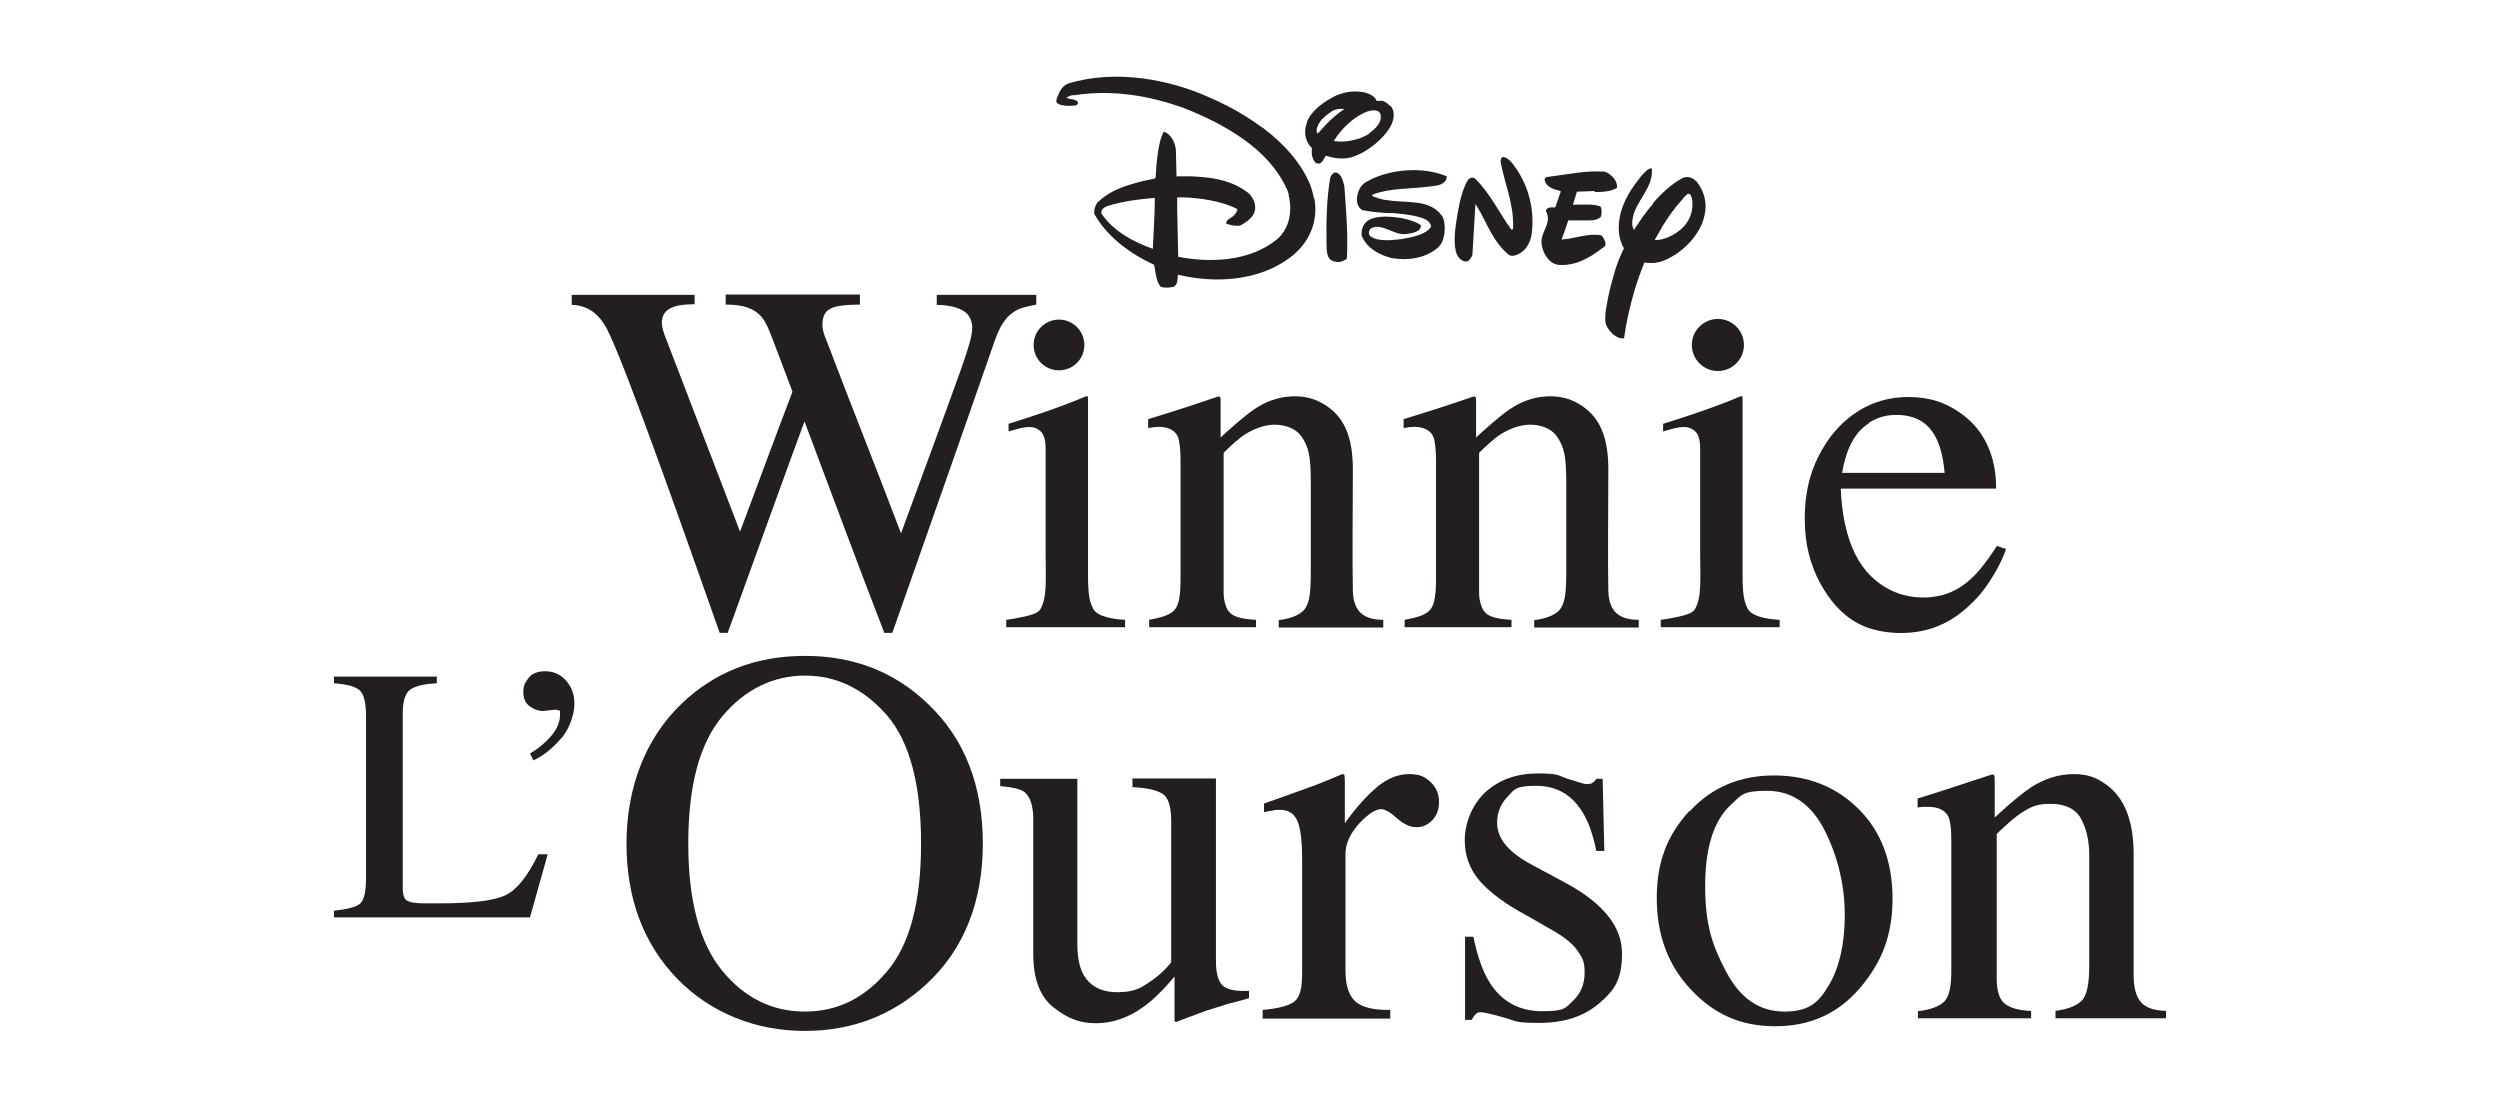 <?xml version="1.0" encoding="UTF-8"?>
<svg xmlns="http://www.w3.org/2000/svg" id="Layer_2" data-name="Layer 2" version="1.2" viewBox="0 0 748.6 331.7">
  <g>
    <path d="M171,91.3c5.2,0,8.5,3,10.7,7.1,5.8,11.3,25,66.2,33.8,91.1h2.4c7.1-19.5,19.9-55.1,23-63.3,7.9,21,15.8,42.4,23.9,63.3h2.4c10-28.5,20.5-58.2,30.5-87,1.5-4.3,3.2-7.9,7.1-9.8,1.7-.8,3.7-1.1,5.5-1.5v-2.9h-29.8v3c3.6,0,7.5.8,9.3,2.9,1.6,2,1.7,4.5.5,8.6-.9,3.1-1.9,6-2.8,8.5-3.3,9.3-13.1,35.9-17.7,48.4-6.8-18-15.4-39.5-22.1-57.2-.9-2.3-1.9-4.3-1.2-7.3.8-3.3,4.1-3.9,11-4v-3h-40.2v3c5.3,0,8.6,1.1,10.9,3.9,1.2,1.5,1.9,3.3,2.7,5.3,2,5.3,4.6,12,6.4,16.9-5.3,13.8-10.5,28.1-15.7,41.9-5.6-14.7-20.5-53.4-22.6-58.9-.6-1.7-.9-2.9-.8-4.2.3-3.5,3.3-5,9.8-5v-2.8h-36.8v3h-.2Z" fill="#231f20" stroke-width="0"></path>
    <path d="M414.3,185.6c-5.8,0-9-2.3-9.2-8.6-.2-8.1,0-26.7,0-36.4s-2.5-16-8.9-19.7c-3-1.8-6.3-2.4-9.8-2.2-4.1.3-7.5,1.6-10.9,3.9-2.8,1.9-7.1,5.7-10,8.4v-11.2c0-1.2-.4-1.2-1.3-.9-4.8,1.7-13.7,4.6-20.4,6.6v2.7c4.4-1,7.8,0,8.9,2.6.6,1.4.8,4.8.8,6.9v32.5c0,4,.2,9.5-1.4,11.9-1.4,2.3-5.1,2.9-8,3.5v2.2h32v-2.2c-5.2-.3-7.7-1.1-8.8-3.6-.5-1.3-.9-2.5-.9-4.5v-41.9c2-2,4.8-4.6,6.7-5.7,2.5-1.5,5.9-3,9.6-2.7,3.2.3,5.6,1.5,7,3.5,2.2,3.2,2.8,5.8,2.8,14.1v25.8c0,7.3-.4,9.3-1.5,11.3-.9,1.7-3.5,3.2-8.1,3.8v2.2h31.3v-2.2h0Z" fill="#231f20" stroke-width="0"></path>
    <path d="M490.8,185.6c-5.8,0-9-2.3-9.2-8.6-.2-8.1,0-26.7,0-36.4s-2.5-16-8.9-19.7c-3-1.8-6.3-2.4-9.8-2.2-4.1.3-7.5,1.6-10.9,3.9-2.8,1.9-7.1,5.7-10,8.4v-11.2c0-1.2-.4-1.2-1.3-.9-4.8,1.7-13.7,4.6-20.4,6.6v2.7c4.4-1,7.8,0,8.9,2.6.6,1.4.8,4.8.8,6.9v32.5c0,4,.2,9.5-1.4,11.9-1.4,2.3-5.1,2.9-8,3.5v2.2h32v-2.2c-5.2-.3-7.7-1.1-8.8-3.6-.5-1.3-.9-2.5-.9-4.5v-41.9c2-2,4.8-4.6,6.7-5.7,2.5-1.5,5.9-3,9.6-2.7,3.2.3,5.6,1.5,7,3.5,2.2,3.2,2.8,5.8,2.8,14.1v25.8c0,7.3-.4,9.3-1.5,11.3-.9,1.7-3.5,3.2-8.1,3.8v2.2h31.3v-2.2h0Z" fill="#231f20" stroke-width="0"></path>
    <path d="M598,163.4c-3.8,5.8-8,11.9-15.1,14.4-4.6,1.6-10.5,1.5-15.2-.4-5.5-2.2-9.6-6.3-12.2-11.5-2.6-5.3-4-11.9-4.3-19.6h46.5c.1-8.2-2.6-15.1-7.3-19.8-2.3-2.3-5.3-4.3-8.3-5.6-5-2.2-11.5-2.5-16.8-1.4-4.9,1.1-8.4,3-11.8,5.7-4.2,3.4-7.5,8-9.9,13.4-2.5,5.8-3.5,12.2-3.1,19.7.4,7.2,2.6,13.3,5.5,18,2.9,4.8,6.7,8.9,12.1,11.2,5.5,2.3,13.3,2.8,19.9.8,5.9-1.8,10.2-5.2,14-9.3,3.2-3.4,7.1-9.8,8.7-14.6l-2.7-.9h0ZM559.6,126.6c2.9-1.8,5.8-2.6,9.8-2.3,8.6.7,12,7.2,12.9,17.3h-30.7c1.1-6.5,3.4-12,8.1-14.9" fill="#231f20" stroke-width="0"></path>
    <path d="M324.7,103.3c0,4.2-3.4,7.6-7.6,7.6s-7.6-3.4-7.6-7.6,3.4-7.6,7.6-7.6,7.6,3.4,7.6,7.6" fill="#231f20" stroke-width="0"></path>
    <path d="M497.9,129.2c2.3-.5,5.6-2,8.2-1,2.1.9,3,2.4,3,6.3v30.8c0,8.1.5,13.4-1.5,17-.8,1.4-2.8,1.8-4.7,2.3-1.9.4-3.9.8-5.6,1v2.2h35.6v-2.2c-4.1-.2-8.5-1.1-9.6-3.4-1-2-1.5-3.9-1.5-10v-52.6c0-1-.1-1.1-.7-.9-6.8,2.9-15,5.7-23.1,8.2v2.3h0Z" fill="#231f20" stroke-width="0"></path>
    <path d="M522.2,103.3c0,4.3-3.5,7.8-7.8,7.8s-7.8-3.5-7.8-7.8,3.5-7.8,7.8-7.8,7.8,3.5,7.8,7.8" fill="#231f20" stroke-width="0"></path>
    <path d="M301.9,129.2c2.3-.5,5.6-2,8.2-1,2.1.9,3,2.4,3,6.3v30.8c0,8.1.5,13.4-1.5,17-.8,1.4-2.8,1.8-4.7,2.3-1.9.4-3.9.8-5.6,1v2.2h35.6v-2.2c-4.1-.2-8.5-1.1-9.6-3.4-1-2-1.5-3.9-1.5-10v-52.6c0-1-.1-1.1-.7-.9-6.8,2.9-15,5.7-23.1,8.2v2.3h0Z" fill="#231f20" stroke-width="0"></path>
  </g>
  <g>
    <path d="M402.2,54.4c-.4-1.3-1-2.6-2.4-2.8-.8.2-1.3,1.1-1.5,1.7-1,6.1-1.2,12.5-1.1,19,.1,2.2-.3,5.5,2.4,6,1.3.4,2.6,0,3.7-.8.4-7.3-.2-14.1-.7-21.1,0-.9-.3-1.6-.4-1.9" fill="#231f20" stroke-width="0"></path>
    <path d="M477.6,57.5c1.3,0,4.9,0,6.6-1.3.2-2.1-1.7-4-3.6-4.8-5.7-.4-11.2.8-16.6,1.5-.5,0-1.5.2-1.5.9.5,2.4,2.9,2.9,4.8,3.4v.3l-1.6,4.6h-1.1c-.2,0-.3,0-.5,0-.6.2-1.4.5-1.1,1.3,1.8,3.6-1.8,6-1.4,9.6.3,2.3,1.5,4.7,3.6,5.9.3,0,.7.3,1.3.4,5.5.5,10-2.4,14.1-5.6.5-1-.3-2.3-1-3.2-4-.8-7.7.9-11.7,1.2h-.3c.4-1,1.2-3.2,2-5.7.5,0,1.5,0,2.3,0,.8,0,1.7,0,2.1,0,1.9,0,3.8.2,5.2-.9.2-.2.3-.4.3-.6,0-.7.3-1.9-.3-2.7-2.4-.8-5.3-.5-7.8-.5h-.4l1.2-3.9,5.3-.2v.2Z" fill="#231f20" stroke-width="0"></path>
    <path d="M507.9,54.3c-.2-.2-.4-.4-.5-.5-.7-.5-1.4-.8-2.2-.8s-1.5.4-1.9.6c-3.1,1.8-5.8,4.3-8.3,7.2v.2c-1.6,1.8-3.6,4.5-5.7,7.8-.6-.7-.6-2-.5-2.8.6-5.7,6.5-9.6,5.8-15.6-1.1,0-1.8.9-2.5,1.6-.3.3-.5.6-.8.9-4.1,5.1-7.4,10.9-6.4,17.8.2.9.5,1.9.9,2.8.2.4.3.6.5.8-1,2-1.9,4.2-2.6,6.4-1.1,3.7-2.1,7.4-2.7,11.3-.2.9-.4,2.6-.3,4.1,0,.5.1.9.3,1.3.9,2,3.1,4.2,5.3,3.9.7-5,1.8-9.8,3.2-14.5.7-2.4,1.7-5.2,2.9-8.2,2.8.5,5.1-.3,5.1-.3,5.9-2.1,11.6-7.7,12.9-13.8.9-3.7-.1-7.3-2.4-10.2M506.8,61.1h0c0,3-1.2,5.6-3.5,7.6-2.2,1.8-4.9,3.2-7.8,3.2.1-.3.3-.5.4-.8.7-1.1,1.3-2.3,2-3.5,1.7-2.7,3.5-5.3,5.7-7.7,0,0,.1,0,.2-.2,0,0,0,0,.1-.2.4-.5.9-1,1.4-1.4.1,0,.3-.2.5,0h0c.5,0,.6.7.8,1.2,0,.4.2,1,.2,1.8" fill="#231f20" stroke-width="0"></path>
    <path d="M416.2,31.7h0c-.1-.1-.2-.3-.4-.4,0,0-.8-.8-1.8-1.1h-.3c-.5,0-.9,0-1.2,0s-.2,0-.3,0c-.3-1.1-1.7-1.8-1.7-1.8-.9-.5-2-.8-2.9-.9h-.1c-2.3-.3-4,0-5.4.4-1.1.3-2.1.7-2.6,1-5.3,2.7-7.4,5.7-8.1,7.5h0c0,.3-.1.5-.2.7,0,.3-.1.6-.2.7-.5,2.3,0,4.8,1.8,6.5v1.5c0,.4,0,.8.2,1.2,0,.2.2.5.3.8.4.9.8,1.2,1.5,1.2,1.2,0,1.8-1.9,2.2-2.4,2.3.8,5.2,1.2,7.7.5,1.8-.6,3.3-1.3,4.9-2.4,2.6-1.7,5-3.9,6.7-6.7.5-.9.8-1.8.9-2.4.3-1.4.1-2.7-.7-3.8M394.9,39.6c-.1.1-.2.2-.3.4-.5-.4-.4-1.1-.2-1.8.2-.5.4-.9.4-1,.4-.7.9-1.4,1.5-1.9.8-.8,1.9-1.6,2.9-2.2.2-.1.5-.2.8-.3h.1c.3-.1.9-.3,1.8-.2h0c.2,0,.4,0,.6.1-3.8,2.5-6.7,5.9-7.6,7M410,40c-.8.6-1.7.9-2.5,1.3-2.6.9-5.4,1.4-8.1.9,2.3-3.7,6-7.3,10-8.8.2,0,.6-.2,1.1-.3,1.1-.1,2.5-.2,2.9,1.2.5,2.4-1.6,4.3-3.4,5.6" fill="#231f20" stroke-width="0"></path>
    <path d="M453.8,50.2c-.8-1.1-2.1-3.1-3.8-3.2-.7.3-.7,1.2-.6,1.8,1.2,6.2,3.7,11.8,3.7,18.5v1c0,.3-.2.5-.5.5-3.7-5-6.2-10.7-10.8-15.2-.2-.2-.3-.3-.4-.3-.7-.3-1.4,0-1.9.7-.1.2-.4.6-.7,1.3-1.5,3.4-2.1,7.1-2.7,10.9-.3,1.9-1.1,7.2.2,10.1.5,1,1.6,2.1,2.8,2,.8,0,1.5-1.2,1.8-2l.9-15.2.4.6c3.1,5,4.7,10.6,9.6,14.6.7.5,1.6.3,2.4,0,.5-.2,1.1-.5,1.7-1,1.7-1.3,2.6-3.7,2.8-5.6.8-7.2-1-13.8-4.8-19.4" fill="#231f20" stroke-width="0"></path>
    <path d="M433.4,53.3c0-.1,0-.3-.1-.4,0,0-.2-.1-.3-.2-7.1-2.9-17-2.1-23.6,1.6-2,1-2.9,3-3.1,5.2,0,.4,0,1.3.4,2.1.3.6.8,1.1,1.4,1.4,0,0,.2,0,.4,0,2.2.5,4.5.6,6.8.8,1.2,0,2,0,2,0,4.4.4,6.5.9,6.5.9h0c1.8.5,4.2.9,4.7,3v.2c-1.5,2.4-5.9,3.2-8.9,3.7-1.9.2-6.9,1-9.3-.9-.3-.3-.4-.6-.4-.8h0c0-.5.1-.8.3-1.2,0,0,.1-.2.3-.3,3.1-1.8,7.1,2.1,10.3,1.7,3.2-.3,4.2-1.1,4.5-1.8.3-.5.1-.9.1-.9-1.1-.9-3.7-1.7-5.7-2.1-2.9-.4-7.1-1-10,.7,0,0-.6.4-1,.9-.6.8-1,1.9-1,3s0,.5.1.8c1.5,3.7,5.4,5.7,9,6.6,4.9.8,10.1,0,13.7-3.1.7-.6,1-1.2,1.2-1.5.9-1.8,1.2-4.7.6-6.9-.2-.6-.4-1.1-.7-1.4-3.7-4.9-10.6-3.5-16.4-4.5-.7,0-1.8-.3-2.7-.6-.6-.2-.9-.3-1.1-.4h-.2c-.1,0-.2-.2-.3-.4v-.2c5.1-2,11.1-1.7,16.8-2.4,1.8-.3,3.7-.2,4.9-1.5,0,0,0-.1.2-.2h0c.1-.2.3-.4.3-.7v-.4h.3Z" fill="#231f20" stroke-width="0"></path>
    <path d="M393.4,59.3h0s-.9-10.2-15.2-21c-.1,0-.2-.1-.3-.2,0,0-.1,0-.2-.1-1-.7-2.1-1.5-3.2-2.2-4.5-3-9.2-5.3-13-6.9-11-4.9-27.2-8.3-41.6-3.9-2.1.8-2.8,2.8-3.5,4.6,0,.3-.2.8,0,1.1.8.8,2,.9,3.2,1,.5,0,1.6,0,2.3-.1.5-.1.9-.3.9-.8v-.2c-.9-1.2-2.4-.7-3.4-1.3h0s0-.2.2-.2h0c.4-.3,1-.5,1.5-.6h.7c11.7-1.8,23,.3,33.1,4,11.6,4.7,25.1,11.9,30.6,24.5.1.3.3.7.4,1.2h0v.4c0,.2.1.5.2.7v.2c.8,4.4-.2,9.3-3.9,12.3-8,6.4-19.4,7-29.4,5.1l-.3-14.3v-3.5h2.1c4.5.2,11,1,15.7,3.4,0,0,.2,0,.2.3h0c0,.3-.2.6-.3.8h0s-.1.2-.2.3c-.4.5-.6.7-.7.8-.8.7-2.1,1-2.1,2.1s0,0,.1.2c1,.4,2.1.6,3.2.6s.7,0,1.3-.3c1.6-.9,3.5-2.3,3.9-4,.4-1.6,0-3-.8-4.2-.4-.7-1.1-1.4-1.5-1.6-3.9-3-8.7-4.1-13.6-4.5-3-.3-5.2-.2-6.5-.2h-1l-.2-8.1c-.3-2.1-1.4-4.5-3.6-5.3-2.3,4.1-2.3,13.3-2.5,14-.3,0-.6.1-.8.2-1.5.3-3.1.6-4.8,1.1-1.4.4-2.8.8-4.2,1.3-2.6,1-5.1,2.3-7.3,4.4-.2,0-.4.4-.5.6-.5.8-.9,1.9-.7,2.9,0,0,0,.4.3.7,3.9,6.7,11,11.7,17.6,14.7.5,2.4.5,4.9,2,6.6,1.3.4,2.8.2,3.8,0,1.3-.6,1.2-2.4,1.3-3.6h.2c11.5,2.7,24.1,1.7,33.3-5.1,5.8-4.3,8.6-10.7,7.4-17.7M345.2,74.5c-5.6-2-11.5-5-15.3-10.4,0,0-.1-.2-.1-.3h0c-.2-1.1,1-1.8,1.8-2.1,2.2-.7,4.5-1.2,6.9-1.6,4.1-.6,6.4-.8,7.3-.8,0,5.1-.4,10-.6,15.2" fill="#231f20" stroke-width="0"></path>
  </g>
  <path d="M100,272.7c4-.4,6.6-1.1,7.8-2.1,1.2-1,1.8-3.6,1.8-7.7v-48.5c0-3.9-.6-6.4-1.8-7.6s-3.8-1.9-7.8-2.2v-2h30.8v2c-4,.2-6.7.9-8.1,2s-2.1,3.5-2.1,7.1v52.4c0,1.2.2,2.2.6,2.9s1.3,1.1,2.7,1.3c.8.1,1.7.2,2.6.2h5.1c9.7,0,16.3-.8,19.7-2.4,3.4-1.6,6.7-5.7,9.9-12.3h2.8l-5.3,18.9h-58.7v-2Z" fill="#231f20" stroke-width="0"></path>
  <path d="M168.1,221c-2.6,3.1-5.4,5.3-8.4,6.7l-1-2.1c2.5-1.4,4.6-3.2,6.4-5.3s2.6-4.2,2.6-6.4,0-.9-.4-1.1c-.3-.2-.6-.3-1-.3-2.1.2-3.3.4-3.7.4-1.4,0-2.7-.5-4-1.4-1.3-1-1.9-2.4-1.9-4.3s.5-2.8,1.5-4.1c1-1.4,2.7-2.1,5.1-2.1s4.5.9,6.2,2.8c1.7,1.9,2.5,4.2,2.5,7s-1.3,7.2-3.9,10.3h0Z" fill="#231f20" stroke-width="0"></path>
  <path d="M204,210.8c10-9.6,22.3-14.4,37-14.4s27,4.8,37,14.5c10.9,10.4,16.3,24.4,16.3,41.7s-5.6,31.7-16.9,42.1c-10.1,9.3-22.2,14-36.5,14s-27.9-5.2-38-15.5c-10.2-10.5-15.3-24.1-15.3-40.6s5.5-31.3,16.4-41.8ZM216.2,290.6c6.7,8.2,15,12.3,24.8,12.3s17.8-4,24.6-12,10.2-20.7,10.2-38.3-3.4-30.6-10.3-38.5c-6.9-7.9-15.1-11.8-24.5-11.8s-18,4.1-24.8,12.3-10.1,20.9-10.1,38,3.4,29.8,10.1,38h0Z" fill="#231f20" stroke-width="0"></path>
  <path d="M322.6,233.1v49.6c0,3.5.5,6.3,1.5,8.5,1.9,3.9,5.4,5.9,10.5,5.9s7-1.2,10.3-3.5c1.9-1.3,3.9-3.1,5.8-5.4v-42.5c0-4-.8-6.6-2.3-7.8-1.6-1.2-4.7-2-9.3-2.2v-2.6h25v54.6c0,3.5.6,5.9,1.9,7.3,1.3,1.3,3.9,1.9,8,1.7v2.2c-2.8.8-4.9,1.4-6.3,1.7-1.3.4-3.6,1.1-6.7,2.1-1.3.5-4.3,1.6-8.8,3.3-.3,0-.4-.1-.5-.3v-13.3c-3.5,4.2-6.7,7.3-9.6,9.3-4.4,3.1-9,4.7-14,4.7s-8.7-1.6-12.7-4.8c-4-3.2-6-8.5-6-15.9v-40.3c0-4.1-.9-6.8-2.6-8.2-1.1-.9-3.6-1.5-7.3-1.8v-2.2h23.2,0Z" fill="#231f20" stroke-width="0"></path>
  <path d="M378.1,302.4c4.8-.4,7.9-1.3,9.5-2.5,1.6-1.3,2.3-4,2.3-8.1v-35c0-5.1-.5-8.8-1.4-11-1-2.2-2.7-3.3-5.2-3.3s-1.2,0-2.1.2c-.9.1-1.7.3-2.7.5v-2.6c2.9-1,6-2.1,9-3.2,3.1-1.1,5.2-1.9,6.4-2.3,2.6-1,5.2-2.1,8-3.3.4,0,.6.1.7.4,0,.3.1.8.1,1.6v12.7c3.3-4.6,6.5-8.2,9.6-10.8s6.3-3.9,9.6-3.9,4.8.8,6.5,2.4c1.7,1.6,2.5,3.6,2.5,5.9s-.6,3.9-1.9,5.4c-1.3,1.4-2.9,2.2-4.8,2.2s-3.9-.9-5.9-2.7-3.6-2.7-4.7-2.7c-1.8,0-4,1.5-6.7,4.4-2.6,2.9-4,5.9-4,9v35c0,4.4,1,7.5,3.1,9.3,2.1,1.7,5.5,2.5,10.3,2.4v2.6h-38.2v-2.6h0Z" fill="#231f20" stroke-width="0"></path>
  <path d="M438.6,280.5h2.6c1.2,5.9,2.8,10.4,4.8,13.6,3.6,5.8,8.9,8.7,15.9,8.7s6.9-1.1,9.2-3.2c2.2-2.1,3.4-4.9,3.4-8.3s-.6-4.3-1.9-6.3-3.6-4-6.8-5.9l-8.7-5c-6.4-3.4-11-6.9-14-10.3-3-3.5-4.5-7.5-4.5-12.3s2.1-10.5,6.2-14.3c4.1-3.7,9.3-5.6,15.6-5.6s5.8.5,9,1.6c3.3,1,5.1,1.6,5.5,1.6.9,0,1.6-.1,2-.4.4-.3.8-.7,1.1-1.2h1.9l.5,21.6h-2.4c-1-5-2.4-8.9-4.2-11.7-3.2-5.2-7.8-7.8-13.9-7.8s-6.5,1.1-8.5,3.3c-2.1,2.2-3.1,4.8-3.1,7.8,0,4.8,3.6,9,10.7,12.7l10.2,5.5c11,6,16.5,13,16.5,20.9s-2.3,11.1-6.9,15-10.5,5.8-17.9,5.8-6.6-.5-10.5-1.6-6.2-1.6-7-1.6-1.2.2-1.6.7c-.5.4-.8,1-1.1,1.6h-2v-25h-.1Z" fill="#231f20" stroke-width="0"></path>
  <path d="M506,242.9c6.5-7.1,15-10.7,25.2-10.7s18.7,3.4,25.4,10.1c6.7,6.7,10.1,15.7,10.1,26.8s-3.3,19.2-9.8,26.8c-6.5,7.6-14.9,11.4-25.3,11.4s-18.3-3.6-25.2-10.9c-6.9-7.3-10.3-16.4-10.3-27.5s3.3-19,9.8-26.1h0ZM518.4,240.9c-5.2,4.7-7.8,12.8-7.8,24.4s2.1,17.8,6.3,25.7c4.2,8,10,11.9,17.4,11.9s10.3-2.7,13.4-8,4.7-12.3,4.7-20.9-2-17.4-6-25.3c-4-7.9-9.8-11.9-17.3-11.9s-7.6,1.3-10.6,4h-.1Z" fill="#231f20" stroke-width="0"></path>
  <path d="M574.4,302.8c3.7-.5,6.2-1.4,7.7-2.8s2.2-4.4,2.2-9.2v-39.4c0-3.3-.3-5.6-.9-6.9-1-1.9-3-2.9-6-2.9s-.9,0-1.4,0-1.1.1-1.8.2v-2.7c2.1-.6,7.1-2.2,15-4.8l7.3-2.4c.4,0,.6.1.7.4,0,.3.1.6.1,1.1v11.4c4.7-4.4,8.5-7.5,11.1-9.2,4-2.5,8.2-3.8,12.5-3.8s6.7,1,9.6,3c5.6,3.9,8.4,10.9,8.4,21v36.2c0,3.7.7,6.4,2.2,8.1s4,2.5,7.5,2.6v2.2h-33.1v-2.2c3.8-.5,6.4-1.6,7.9-3.1,1.5-1.6,2.2-5,2.2-10.3v-33.1c0-4.4-.8-8.1-2.5-11.1-1.6-2.9-4.7-4.4-9.1-4.4s-6.1,1-9.3,3.1c-1.7,1.2-4,3.2-6.8,5.9v43.4c0,3.7.8,6.2,2.5,7.5s4.3,2,7.8,2.1v2.2h-33.9v-2.2h0Z" fill="#231f20" stroke-width="0"></path>
</svg>
